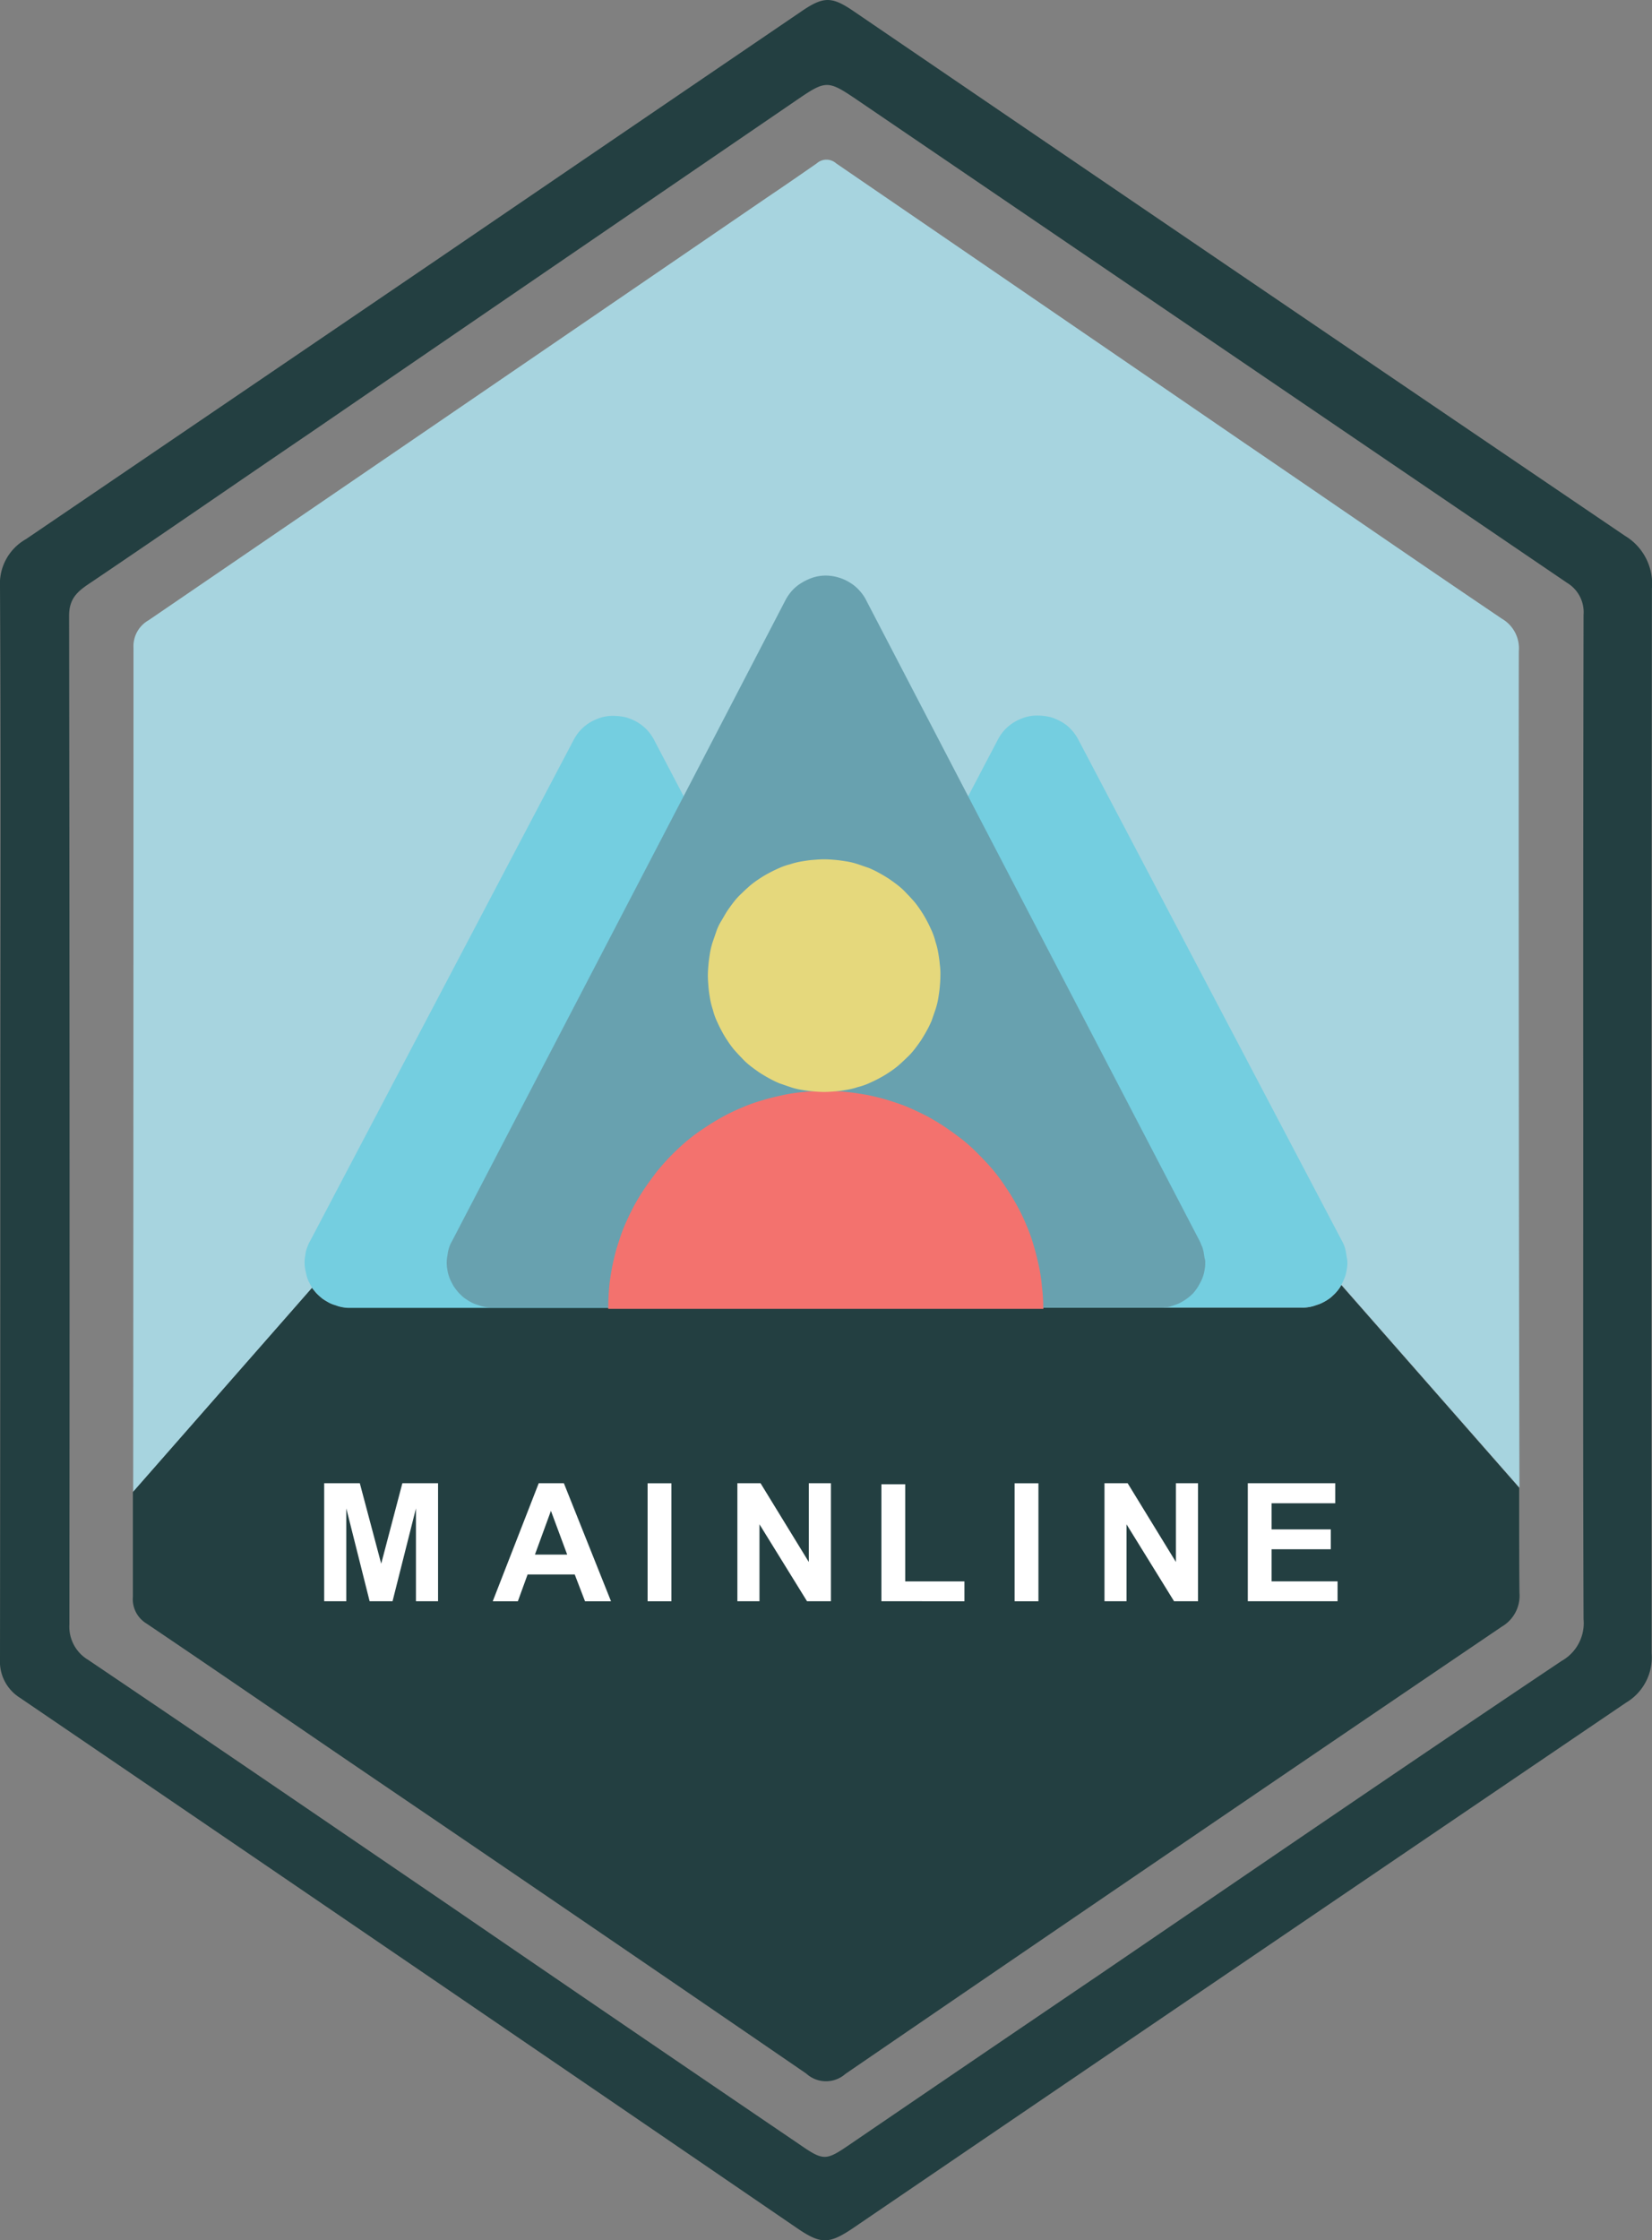 <?xml version="1.0" encoding="UTF-8"?> <svg xmlns="http://www.w3.org/2000/svg" xmlns:xlink="http://www.w3.org/1999/xlink" width="82.634" height="112" viewBox="0 0 82.634 112"><rect x="0" y="0" width="82.634" height="112" fill="#808080" stroke="none"/><defs><clipPath id="clip-path"><rect id="Rectangle_253" data-name="Rectangle 253" width="82.634" height="112" fill="none"></rect></clipPath></defs><g id="Group_666" data-name="Group 666" clip-path="url(#clip-path)"><path id="Path_209" data-name="Path 209" d="M82.634,29.39a2.8,2.8,0,0,0-1.357-2.606Q61.961,13.69,42.706.565C41.6-.19,41.194-.19,40.068.581Q31.023,6.734,21.993,12.888,11.652,19.92,1.3,26.953A2.559,2.559,0,0,0,0,29.344c.046,8.883.015,17.767.015,26.65Q.016,69.457,0,82.952A2.133,2.133,0,0,0,1,84.88q19.479,13.256,38.911,26.542c1.141.771,1.558.771,2.714,0q19.34-13.163,38.71-26.3a2.625,2.625,0,0,0,1.28-2.468q-.023-26.7.015-53.269M78.1,83.045c-7.742,5.182-15.422,10.441-23.118,15.685q-6.246,4.233-12.477,8.482c-1.2.817-1.3.833-2.529-.015q-8.791-5.968-17.551-11.968c-6-4.087-12-8.189-18.013-12.245a1.929,1.929,0,0,1-.941-1.774q.023-25.216-.015-50.431c0-.972.555-1.3,1.218-1.743,3.609-2.437,7.2-4.92,10.811-7.372Q27.653,13.335,39.822,5.022c1.511-1.033,1.573-1.033,3.115.015Q60.657,17.09,78.393,29.143a1.71,1.71,0,0,1,.817,1.6q-.023,12.677-.015,25.324c0,8.3-.015,16.579.015,24.876a2.166,2.166,0,0,1-1.11,2.1" transform="translate(0 0)" fill="#233f41"></path><path id="Path_210" data-name="Path 210" d="M112.512,76.346a1.71,1.71,0,0,0-.848-1.635c-4.318-2.915-8.606-5.876-12.909-8.806q-10.2-6.986-20.389-13.957a.73.73,0,0,0-.972,0c-.8.555-1.6,1.11-2.406,1.65q-15.5,10.6-31.015,21.19a1.491,1.491,0,0,0-.756,1.373q0,21.1-.015,42.211l8.96-10.21a.848.848,0,0,0,.108.139,1.332,1.332,0,0,0,.2.216,2.692,2.692,0,0,0,.216.185,1.333,1.333,0,0,0,.247.154,2.01,2.01,0,0,0,.262.123l.278.093a1.638,1.638,0,0,0,.293.062,1.964,1.964,0,0,0,.293.015H66.984v.046H88.746v-.046H101.67a1.864,1.864,0,0,0,.293-.015,2.5,2.5,0,0,0,.293-.062l.278-.093a2.008,2.008,0,0,0,.262-.123c.077-.046.17-.108.247-.154a1.244,1.244,0,0,0,.216-.185,2.563,2.563,0,0,0,.2-.216,1.4,1.4,0,0,0,.17-.247.054.054,0,0,1,.015-.031l8.9,10.133c-.031-11.86-.046-35.194-.031-41.81" transform="translate(-36.54 -43.78)" fill="#a7d4df"></path><path id="Path_211" data-name="Path 211" d="M112.458,431.939a1.788,1.788,0,0,1-.879,1.7Q95.131,444.786,78.744,456a1.464,1.464,0,0,1-1.959-.015q-10.665-7.31-21.36-14.574c-3.886-2.637-7.757-5.305-11.644-7.927a1.424,1.424,0,0,1-.679-1.342v-5.228l8.96-10.21a.848.848,0,0,0,.108.139,1.328,1.328,0,0,0,.2.216,2.672,2.672,0,0,0,.216.185,1.331,1.331,0,0,0,.247.154,2,2,0,0,0,.262.123l.278.093a1.642,1.642,0,0,0,.293.062,1.972,1.972,0,0,0,.293.015H66.884v.046H88.646v-.046H101.57a1.871,1.871,0,0,0,.293-.015,2.514,2.514,0,0,0,.293-.062l.278-.093a2.006,2.006,0,0,0,.262-.123c.077-.046.17-.108.247-.154a1.241,1.241,0,0,0,.216-.185,2.551,2.551,0,0,0,.2-.216,1.4,1.4,0,0,0,.17-.247.054.054,0,0,1,.015-.031l8.9,10.133c0,2.205,0,4.01.015,5.244" transform="translate(-36.455 -352.319)" fill="#233f41"></path><path id="Path_212" data-name="Path 212" d="M105.145,486.721v-5.9h1.782l1.07,4.023,1.058-4.023h1.786v5.9h-1.106v-4.642l-1.171,4.642h-1.146l-1.167-4.642v4.642Z" transform="translate(-88.929 -406.669)" fill="#fff"></path><path id="Path_213" data-name="Path 213" d="M165.716,486.722h-1.3l-.515-1.34h-2.357l-.487,1.34H159.8l2.3-5.9h1.259Zm-2.192-2.333-.813-2.188-.8,2.188Z" transform="translate(-135.153 -406.669)" fill="#fff"></path><rect id="Rectangle_251" data-name="Rectangle 251" width="1.191" height="5.898" transform="translate(32.394 74.155)" fill="#fff"></rect><path id="Path_214" data-name="Path 214" d="M239.157,486.721v-5.9h1.159l2.414,3.938v-3.938h1.106v5.9h-1.195l-2.378-3.846v3.846Z" transform="translate(-202.273 -406.669)" fill="#fff"></path><path id="Path_215" data-name="Path 215" d="M285.879,486.986v-5.849h1.191v4.856h2.961v.994Z" transform="translate(-241.79 -406.934)" fill="#fff"></path><rect id="Rectangle_252" data-name="Rectangle 252" width="1.191" height="5.898" transform="translate(50.752 74.155)" fill="#fff"></rect><path id="Path_216" data-name="Path 216" d="M358.2,486.721v-5.9h1.159l2.414,3.938v-3.938h1.106v5.9H361.68l-2.378-3.846v3.846Z" transform="translate(-302.953 -406.669)" fill="#fff"></path><path id="Path_217" data-name="Path 217" d="M404.71,486.721v-5.9h4.373v1H405.9v1.308h2.961v.993H405.9v1.605H409.2v.993Z" transform="translate(-342.294 -406.669)" fill="#fff"></path><path id="Path_218" data-name="Path 218" d="M129.71,259.438a1.888,1.888,0,0,1-.031.293,2.5,2.5,0,0,1-.062.293l-.093.278a1.41,1.41,0,0,1-.139.262,2.348,2.348,0,0,1-.17.247,1.331,1.331,0,0,1-.2.216c-.077.062-.139.123-.216.185a1.333,1.333,0,0,1-.247.154,2.009,2.009,0,0,1-.262.123l-.278.093a1.639,1.639,0,0,1-.293.062,1.964,1.964,0,0,1-.293.015H101.086a1.864,1.864,0,0,1-.293-.015,2.509,2.509,0,0,1-.293-.062l-.278-.093a1.368,1.368,0,0,1-.262-.123c-.077-.046-.17-.108-.247-.154a2.691,2.691,0,0,1-.216-.185,2.563,2.563,0,0,1-.2-.216c-.031-.046-.077-.093-.108-.139a.669.669,0,0,1-.062-.108c-.046-.077-.093-.17-.139-.262a1.954,1.954,0,0,1-.093-.278c-.015-.093-.046-.185-.062-.293a1.891,1.891,0,0,1-.031-.293,1.866,1.866,0,0,1,.015-.293c.015-.093.031-.2.046-.293a1.955,1.955,0,0,1,.093-.278,1.366,1.366,0,0,1,.123-.262l13.171-25.031a2.317,2.317,0,0,1,.355-.509,2.28,2.28,0,0,1,.478-.386,2.659,2.659,0,0,1,.571-.247,2.052,2.052,0,0,1,.617-.077,2.815,2.815,0,0,1,.617.077,2.659,2.659,0,0,1,.571.247,2.28,2.28,0,0,1,.478.386,2.318,2.318,0,0,1,.355.509l1.481,2.822,2.684,5.1,4.442,8.436.6,1.157.015.031,3.933,7.48a2.007,2.007,0,0,1,.123.262,1.866,1.866,0,0,1,.077.278c.015.093.031.185.046.293a1.968,1.968,0,0,1,.015.293" transform="translate(-83.565 -196.273)" fill="#74cee0"></path><path id="Path_219" data-name="Path 219" d="M267.425,259.353a1.887,1.887,0,0,1-.031.293,2.507,2.507,0,0,1-.062.293,2.051,2.051,0,0,1-.108.278c-.031.077-.077.154-.108.216a.054.054,0,0,1-.015.031,2.362,2.362,0,0,1-.17.247,1.332,1.332,0,0,1-.2.216c-.077.062-.139.123-.216.185a1.33,1.33,0,0,1-.247.154,2.01,2.01,0,0,1-.262.123l-.278.093a1.636,1.636,0,0,1-.293.062,1.964,1.964,0,0,1-.293.015H238.8a1.865,1.865,0,0,1-.293-.015,2.5,2.5,0,0,1-.293-.062l-.278-.093a1.37,1.37,0,0,1-.262-.123c-.077-.046-.17-.108-.247-.154a2.682,2.682,0,0,1-.216-.185,2.563,2.563,0,0,1-.2-.216,1.4,1.4,0,0,1-.17-.247c-.046-.077-.093-.17-.139-.262-.031-.093-.077-.185-.108-.278a1.637,1.637,0,0,1-.062-.293,1.887,1.887,0,0,1-.031-.293,1.868,1.868,0,0,1,.015-.293c.015-.093.031-.2.046-.293a1.862,1.862,0,0,1,.077-.278,1.366,1.366,0,0,1,.123-.262l3.933-7.48.015-.015.617-1.172,4.38-8.328,2.761-5.244,1.465-2.791a2.317,2.317,0,0,1,.355-.509,2.281,2.281,0,0,1,.478-.386,2.66,2.66,0,0,1,.571-.247,2.052,2.052,0,0,1,.617-.077,2.813,2.813,0,0,1,.617.077,2.66,2.66,0,0,1,.571.247,1.944,1.944,0,0,1,.478.386,2.317,2.317,0,0,1,.355.509l13.171,25.031a2.009,2.009,0,0,1,.123.262,1.862,1.862,0,0,1,.077.278c.015.093.031.185.046.293a1.158,1.158,0,0,1,.031.308" transform="translate(-200.028 -196.189)" fill="#74cee0"></path><path id="Path_220" data-name="Path 220" d="M182.842,220.971a1.889,1.889,0,0,1-.031.293,1.793,1.793,0,0,1-.062.278,2.059,2.059,0,0,1-.108.278c-.046.093-.093.17-.139.262a2.357,2.357,0,0,1-.17.247,1.332,1.332,0,0,1-.2.216,2.43,2.43,0,0,1-.231.185,2.157,2.157,0,0,1-.247.154,1.368,1.368,0,0,1-.262.123l-.278.093a.9.9,0,0,1-.293.046,1.412,1.412,0,0,1-.262.015H147.2a1.868,1.868,0,0,1-.293-.015,2.515,2.515,0,0,1-.293-.062l-.278-.093a1.369,1.369,0,0,1-.262-.123c-.093-.046-.17-.108-.247-.154a1.243,1.243,0,0,1-.216-.185,1.328,1.328,0,0,1-.2-.216,2.207,2.207,0,0,1-.17-.231c-.046-.077-.093-.17-.139-.262a2.061,2.061,0,0,1-.108-.278,1.793,1.793,0,0,1-.062-.278,1.889,1.889,0,0,1-.031-.293,1.868,1.868,0,0,1,.015-.293c.015-.093.031-.2.046-.293a1.867,1.867,0,0,1,.077-.278,1.369,1.369,0,0,1,.123-.262l11.567-22.208,5.089-9.793a2.413,2.413,0,0,1,.355-.524,2.083,2.083,0,0,1,.493-.4,2.719,2.719,0,0,1,.571-.262,2.138,2.138,0,0,1,.617-.093,2.242,2.242,0,0,1,.632.093,2.2,2.2,0,0,1,.586.262,2,2,0,0,1,.478.4,2.091,2.091,0,0,1,.355.524l5.074,9.747,11.582,22.239c.046.093.077.185.123.278a1.869,1.869,0,0,1,.077.278c.015.093.031.185.046.293a.659.659,0,0,1,.031.293" transform="translate(-122.555 -157.79)" fill="#68a1af"></path><path id="Path_221" data-name="Path 221" d="M219.064,364.505v.046H197.3v-.046c0-.339.015-.679.046-1.033s.092-.709.154-1.049c.077-.355.154-.694.262-1.033s.216-.679.355-1,.293-.648.463-.972c.17-.308.355-.617.555-.91s.416-.586.632-.864c.231-.278.463-.54.709-.787s.509-.494.787-.725a8.866,8.866,0,0,1,.864-.632c.293-.2.6-.386.91-.555a9.394,9.394,0,0,1,.972-.463,7.735,7.735,0,0,1,1-.355c.339-.108.694-.185,1.033-.262a8.2,8.2,0,0,1,1.049-.154,4.352,4.352,0,0,1,.447-.031h.123c.17-.015.324-.015.494-.015h.386a1.166,1.166,0,0,1,.231.015,4.352,4.352,0,0,1,.447.031c.355.031.709.093,1.064.154.355.077.694.154,1.033.262s.679.216,1,.355.648.293.972.463c.308.17.617.355.91.555s.586.416.864.632a8.76,8.76,0,0,1,.787.725c.247.247.493.509.725.787a8.861,8.861,0,0,1,.632.864c.2.293.386.6.555.91a9.4,9.4,0,0,1,.463.972,7.738,7.738,0,0,1,.355,1c.108.339.185.694.262,1.033a8.186,8.186,0,0,1,.154,1.049,7.9,7.9,0,0,1,.062,1.033" transform="translate(-166.874 -299.119)" fill="#f3726e"></path><path id="Path_222" data-name="Path 222" d="M241.232,284.377c0,.185-.015.386-.031.571s-.046.37-.077.571a3.651,3.651,0,0,1-.139.555c-.062.185-.123.355-.185.54a5.179,5.179,0,0,1-.247.509c-.093.17-.185.324-.293.494-.108.154-.216.308-.339.463a3.338,3.338,0,0,1-.386.416c-.139.139-.278.262-.416.386a5.092,5.092,0,0,1-.463.339,5.2,5.2,0,0,1-.494.293c-.17.093-.339.17-.509.247a3.184,3.184,0,0,1-.54.185,3.657,3.657,0,0,1-.555.139c-.185.031-.37.062-.571.077-.185.015-.386.031-.571.031s-.386-.015-.571-.031-.37-.046-.571-.077a3.252,3.252,0,0,1-.555-.139c-.185-.062-.355-.123-.54-.185a5.19,5.19,0,0,1-.509-.247c-.17-.093-.324-.185-.493-.293-.154-.108-.308-.216-.463-.339a3.334,3.334,0,0,1-.416-.386c-.139-.139-.262-.278-.386-.416a5.1,5.1,0,0,1-.339-.463,5.2,5.2,0,0,1-.293-.494c-.093-.17-.17-.339-.247-.509a3.18,3.18,0,0,1-.185-.54,3.655,3.655,0,0,1-.139-.555c-.031-.185-.062-.37-.077-.571-.015-.185-.031-.386-.031-.571s.015-.386.031-.571.046-.37.077-.571a3.656,3.656,0,0,1,.139-.555c.062-.185.123-.355.185-.54a2.593,2.593,0,0,1,.247-.509c.093-.154.185-.324.293-.493.108-.154.216-.308.339-.463a3.329,3.329,0,0,1,.386-.416c.139-.139.278-.262.416-.386a5.1,5.1,0,0,1,.463-.339,5.2,5.2,0,0,1,.493-.293c.17-.093.339-.17.509-.247a3.184,3.184,0,0,1,.54-.185,3.657,3.657,0,0,1,.555-.139c.185-.031.37-.062.571-.077.185-.015.386-.031.571-.031s.386.015.571.031.37.046.571.077a3.657,3.657,0,0,1,.555.139c.185.062.355.123.54.185a5.172,5.172,0,0,1,.509.247c.17.093.324.185.494.293.154.108.308.216.463.339a3.327,3.327,0,0,1,.416.386c.139.139.262.278.386.416a5.088,5.088,0,0,1,.339.463,5.192,5.192,0,0,1,.293.493c.093.17.17.339.247.509a3.183,3.183,0,0,1,.185.54,3.652,3.652,0,0,1,.139.555c.031.185.062.37.077.571a3.445,3.445,0,0,1,.031.571" transform="translate(-194.193 -235.602)" fill="#e5d87c"></path></g></svg> 